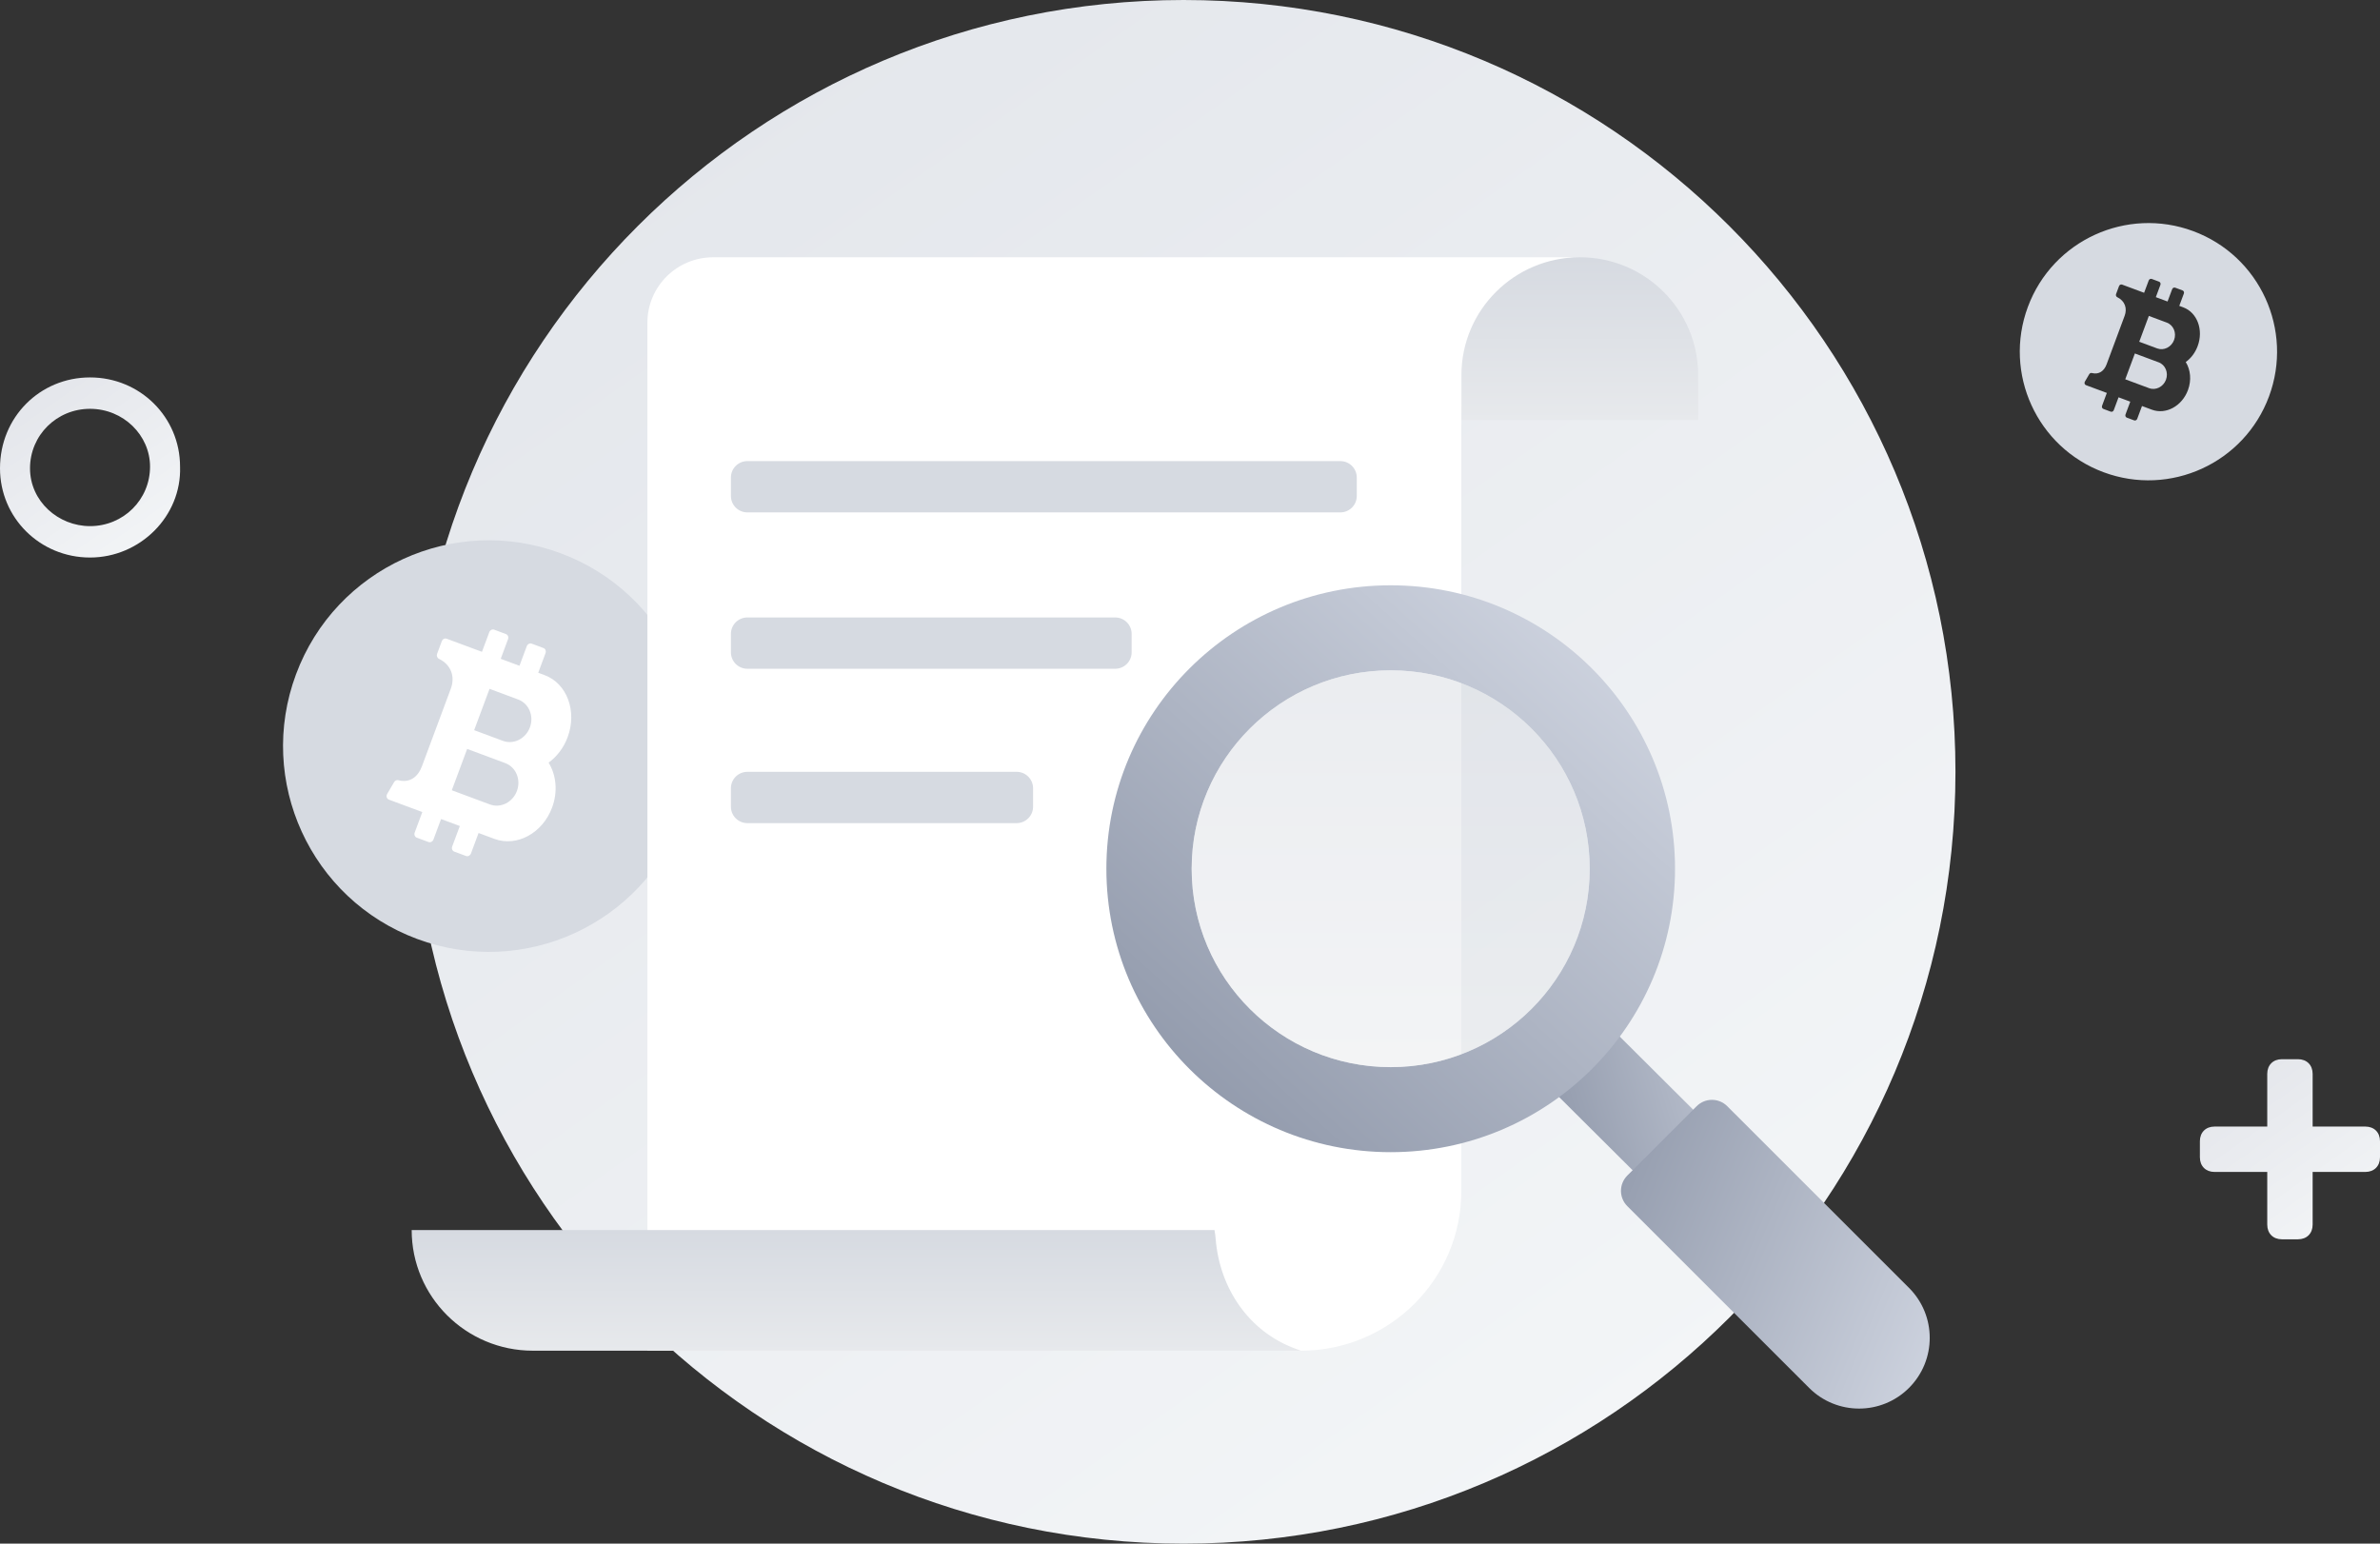 <?xml version="1.0" encoding="UTF-8"?>
<svg width="370px" height="240px" viewBox="0 0 370 240" version="1.1" xmlns="http://www.w3.org/2000/svg" xmlns:xlink="http://www.w3.org/1999/xlink">
    <rect x="0" y="0" width="370" height="240" fill="#333333" stroke="none"/>
    <title>pic</title>
    <defs>
        <linearGradient x1="16.708%" y1="9.762%" x2="76.415%" y2="94.217%" id="linearGradient-1">
            <stop stop-color="#E4E7EC" offset="0%"></stop>
            <stop stop-color="#F3F5F7" offset="100%"></stop>
        </linearGradient>
        <linearGradient x1="45.988%" y1="0%" x2="45.988%" y2="100%" id="linearGradient-2">
            <stop stop-color="#D6DAE1" offset="0%"></stop>
            <stop stop-color="#E7E9EC" offset="100%"></stop>
        </linearGradient>
        <linearGradient x1="45.988%" y1="0%" x2="45.988%" y2="100%" id="linearGradient-3">
            <stop stop-color="#D6DAE1" offset="0%"></stop>
            <stop stop-color="#E7E9EC" offset="100%"></stop>
        </linearGradient>
        <linearGradient x1="19.935%" y1="7.489%" x2="79.633%" y2="91.937%" id="linearGradient-4">
            <stop stop-color="#E4E6EB" offset="0%"></stop>
            <stop stop-color="#F2F4F6" offset="100%"></stop>
        </linearGradient>
        <linearGradient x1="19.942%" y1="7.483%" x2="79.641%" y2="91.931%" id="linearGradient-5">
            <stop stop-color="#E4E6EB" offset="0%"></stop>
            <stop stop-color="#F2F4F6" offset="100%"></stop>
        </linearGradient>
        <linearGradient x1="165.838%" y1="35.513%" x2="-13.199%" y2="89.885%" id="linearGradient-6">
            <stop stop-color="#D6DBE6" offset="0%"></stop>
            <stop stop-color="#848DA0" offset="99.936%"></stop>
        </linearGradient>
        <linearGradient x1="113.401%" y1="100%" x2="-44.543%" y2="33.459%" id="linearGradient-7">
            <stop stop-color="#D6DBE6" offset="0%"></stop>
            <stop stop-color="#848DA0" offset="99.936%"></stop>
        </linearGradient>
        <linearGradient x1="100%" y1="0.302%" x2="0%" y2="111.565%" id="linearGradient-8">
            <stop stop-color="#D6DBE6" offset="0%"></stop>
            <stop stop-color="#848DA0" offset="99.936%"></stop>
        </linearGradient>
        <linearGradient x1="45.988%" y1="0%" x2="45.988%" y2="100%" id="linearGradient-9">
            <stop stop-color="#D6DAE1" offset="0%"></stop>
            <stop stop-color="#E7E9EC" offset="100%"></stop>
        </linearGradient>
    </defs>
    <g id="APP（3.0）" stroke="none" stroke-width="1" fill="none" fill-rule="evenodd">
        <g id="买家-买家订单-空" transform="translate(-190, -530)">
            <g id="pic" transform="translate(190, 530)">
                <path d="M64,120 C64,186.274 117.726,240 184,240 C250.274,240 304,186.274 304,120 C304,53.726 250.274,0 184,0 C117.726,0 64,53.726 64,120" id="Fill-1备份" fill="url(#linearGradient-1)"></path>
                <g id="编组-2" transform="translate(44, 84)">
                    <path d="M43.158,2.017 C26.597,-4.144 8.178,4.283 2.017,20.842 C-4.144,37.403 4.283,55.822 20.842,61.983 C37.403,68.144 55.822,59.717 61.983,43.158 C68.144,26.597 59.717,8.178 43.158,2.017" id="路径" fill="#D6DAE1"></path>
                    <path d="M32.86,46.427 L30.399,45.513 L29.213,48.704 C29.093,49.024 28.749,49.197 28.448,49.085 L26.627,48.408 C26.325,48.296 26.179,47.941 26.296,47.619 L27.485,44.427 L24.569,43.342 L23.382,46.534 C23.262,46.856 22.918,47.027 22.617,46.915 L20.796,46.238 C20.495,46.126 20.348,45.771 20.466,45.451 L21.655,42.257 L16.464,40.325 C16.125,40.199 15.992,39.778 16.187,39.445 L17.274,37.592 C17.416,37.349 17.685,37.24 17.938,37.307 C19.722,37.768 20.988,36.771 21.593,35.145 L26.083,23.076 C26.757,21.268 26.203,19.389 24.225,18.423 C23.955,18.29 23.841,17.952 23.953,17.65 L24.686,15.686 C24.806,15.363 25.147,15.192 25.448,15.307 L30.927,17.344 L32.068,14.283 C32.185,13.963 32.529,13.79 32.83,13.902 L34.651,14.582 C34.953,14.694 35.102,15.046 34.982,15.368 L33.844,18.429 L36.757,19.514 L37.898,16.453 C38.016,16.133 38.36,15.96 38.661,16.072 L40.484,16.752 C40.786,16.864 40.932,17.216 40.812,17.538 L39.674,20.599 L40.676,20.972 C44.148,22.265 45.747,26.581 44.246,30.612 C43.625,32.287 42.561,33.646 41.287,34.574 C42.473,36.488 42.753,39.085 41.825,41.567 C40.346,45.542 36.334,47.72 32.86,46.427 M38.38,29.092 C39.041,27.319 38.228,25.378 36.567,24.762 L32.105,23.099 L29.713,29.524 L34.179,31.185 C35.84,31.803 37.719,30.865 38.38,29.092 M34.549,34.646 L28.626,32.441 L26.237,38.867 L32.158,41.069 C33.822,41.687 35.701,40.751 36.362,38.976 C37.021,37.203 36.21,35.265 34.549,34.646" id="Fill-7备份" fill="#FFFFFF"></path>
                </g>
                <g id="编组" transform="translate(64, 40)">
                    <path d="M138.23,170.001 L36.647,170.001 L36.647,10.175 C36.647,4.555 41.223,0.001 46.868,0.001 L181.895,0.001 L181.895,0.001 C175.52,0.001 169.541,3.534 166.887,9.302 C164.463,14.568 163.182,20.33 163.182,26.203 L163.182,145.164 C163.182,158.88 152.01,170.001 138.23,170.001" id="Fill-1" fill="#FFFFFF"></path>
                    <path d="M163.197,25.305 L200.001,25.305 L200.001,18.317 C200.001,8.199 191.764,0 181.599,0 L181.599,0 C171.438,0 163.197,8.199 163.197,18.317 L163.197,25.305 Z" id="Fill-5" fill="url(#linearGradient-2)"></path>
                    <path d="M138.23,170.001 L18.841,170.001 C8.437,170.001 0,161.603 0,151.246 L0,151.246 L124.806,151.246 L124.806,151.246 C124.897,151.737 124.956,152.212 124.994,152.671 C125.608,160.253 130.105,166.968 137.26,169.638 L138.23,170.001 Z" id="Fill-3" fill="url(#linearGradient-3)"></path>
                    <path d="M144.367,39.666 L52.191,39.666 C50.777,39.666 49.631,38.524 49.631,37.113 L49.631,34.242 C49.631,32.831 50.777,31.689 52.191,31.689 L144.367,31.689 C145.782,31.689 146.927,32.831 146.927,34.242 L146.927,37.113 C146.927,38.524 145.782,39.666 144.367,39.666" id="Fill-17备份" fill="#D6DAE1"></path>
                    <path d="M52.191,63.977 C50.777,63.977 49.631,62.835 49.631,61.424 L49.631,58.553 C49.631,57.142 50.777,56 52.191,56 L109.367,56 C110.782,56 111.927,57.142 111.927,58.553 L111.927,61.424 C111.927,62.835 110.782,63.977 109.367,63.977 L52.191,63.977 Z" id="Fill-17备份-2" fill="#D6DAE1"></path>
                    <path d="M52.191,87.977 C50.777,87.977 49.63,86.835 49.63,85.424 L49.63,82.553 C49.63,81.142 50.777,80 52.191,80 L94.043,80 C95.457,80 96.603,81.142 96.603,82.553 L96.603,85.424 C96.603,86.835 95.457,87.977 94.043,87.977 L52.191,87.977 Z" id="Fill-19备份" fill="#D6DAE1"></path>
                </g>
                <path d="M335.593,56.335 L331.891,54.957 L330.397,58.973 L334.099,60.349 C335.139,60.735 336.313,60.151 336.727,59.041 C337.137,57.933 336.631,56.721 335.593,56.335 M337.987,52.863 C338.401,51.755 337.893,50.543 336.855,50.157 L334.065,49.117 L332.571,53.133 L335.361,54.171 C336.399,54.559 337.573,53.971 337.987,52.863 M340.973,35.941 C330.623,32.091 319.111,37.359 315.261,47.707 C311.409,58.057 316.677,69.569 327.025,73.421 C337.377,77.271 348.889,72.005 352.739,61.655 C356.589,51.305 351.323,39.793 340.973,35.941 M334.537,63.697 L332.999,63.127 L332.257,65.121 C332.183,65.321 331.967,65.429 331.779,65.359 L330.641,64.935 C330.453,64.865 330.361,64.645 330.435,64.443 L331.177,62.449 L329.355,61.771 L328.613,63.765 C328.539,63.967 328.323,64.073 328.135,64.003 L326.997,63.579 C326.809,63.509 326.717,63.289 326.791,63.089 L327.533,61.091 L324.289,59.883 C324.077,59.805 323.995,59.543 324.117,59.335 L324.797,58.177 C324.885,58.025 325.053,57.957 325.211,57.997 C326.325,58.285 327.117,57.663 327.495,56.647 L330.301,49.103 C330.723,47.973 330.377,46.799 329.139,46.195 C328.971,46.113 328.901,45.901 328.971,45.713 L329.429,44.485 C329.503,44.283 329.717,44.177 329.905,44.247 L333.329,45.521 L334.043,43.609 C334.115,43.409 334.331,43.299 334.519,43.369 L335.657,43.795 C335.845,43.865 335.939,44.085 335.863,44.287 L335.151,46.199 L336.973,46.877 L337.687,44.965 C337.759,44.765 337.975,44.657 338.163,44.727 L339.303,45.151 C339.491,45.221 339.583,45.441 339.507,45.643 L338.795,47.555 L339.423,47.789 C341.591,48.597 342.591,51.295 341.653,53.813 C341.265,54.861 340.601,55.709 339.803,56.289 C340.545,57.487 340.721,59.109 340.141,60.661 C339.215,63.145 336.709,64.507 334.537,63.697" id="Fill-7" fill="#D6DAE1"></path>
                <path d="M0,72.81 C0,80.516 6.22,86.682 13.996,86.682 L13.996,86.682 C21.77,86.682 28.252,80.26 27.992,72.552 L27.992,72.552 C27.992,64.846 21.77,58.68 13.996,58.68 L13.996,58.68 C6.22,58.68 0,64.846 0,72.81 M4.666,72.81 C4.666,67.674 8.812,63.562 13.996,63.562 L13.996,63.562 C19.18,63.562 23.326,67.674 23.326,72.552 L23.326,72.552 C23.326,77.69 19.18,81.8 13.996,81.8 L13.996,81.8 C9.07,81.8 4.666,77.946 4.666,72.81" id="Fill-9" fill="url(#linearGradient-4)"></path>
                <path d="M354.748,164.68 C353.382,164.68 352.472,165.592 352.472,166.956 L352.472,166.956 L352.472,175.154 L344.276,175.154 C342.91,175.154 342,176.064 342,177.428 L342,177.428 L342,179.934 C342,181.298 342.91,182.21 344.276,182.21 L344.276,182.21 L352.472,182.21 L352.472,190.404 C352.472,191.772 353.382,192.682 354.748,192.682 L354.748,192.682 L357.252,192.682 C358.618,192.682 359.528,191.772 359.528,190.404 L359.528,190.404 L359.528,182.21 L367.722,182.21 C369.09,182.21 370,181.298 370,179.934 L370,179.934 L370,177.428 C370,176.064 369.09,175.154 367.722,175.154 L367.722,175.154 L359.528,175.154 L359.528,166.956 C359.528,165.592 358.618,164.68 357.252,164.68 L357.252,164.68 L354.748,164.68 Z" id="Fill-11" fill="url(#linearGradient-5)"></path>
                <g id="编组" transform="translate(172, 91)">
                    <path d="M83.229,92.358 C85.786,95 90.008,95.075 92.659,92.526 C95.309,89.976 95.384,85.767 92.827,83.124 C92.772,83.068 92.716,83.011 92.659,82.957 L77.433,67.794 C74.782,65.244 70.56,65.32 68.003,67.962 C65.51,70.538 65.51,74.619 68.003,77.195 L83.229,92.358 Z" id="Fill-1" fill="url(#linearGradient-6)"></path>
                    <path d="M80.985,96.527 C79.672,95.214 79.672,93.085 80.985,91.771 L91.766,80.985 C93.079,79.672 95.208,79.672 96.52,80.985 L124.783,109.238 C129.072,113.531 129.072,120.489 124.783,124.781 C120.492,129.073 113.537,129.073 109.247,124.781 L80.985,96.527 Z" id="Fill-5" fill="url(#linearGradient-7)"></path>
                    <path d="M44.201,74.915 C27.113,74.915 13.26,61.104 13.26,44.068 C13.26,27.031 27.113,13.22 44.201,13.22 C61.29,13.22 75.143,27.031 75.143,44.068 C75.143,61.104 61.29,74.915 44.201,74.915 M44.201,88.135 C68.613,88.135 88.403,68.405 88.403,44.068 C88.403,19.73 68.613,0 44.201,0 C19.79,0 0,19.73 0,44.068 C0,68.405 19.79,88.135 44.201,88.135" id="Fill-3" fill="url(#linearGradient-8)"></path>
                    <path d="M44.201,74.915 C27.113,74.915 13.26,61.104 13.26,44.068 C13.26,27.031 27.113,13.22 44.201,13.22 C61.29,13.22 75.143,27.031 75.143,44.068 C75.143,61.104 61.29,74.915 44.201,74.915" id="路径" fill="url(#linearGradient-9)" opacity="0.498"></path>
                </g>
            </g>
        </g>
    </g>
</svg>
